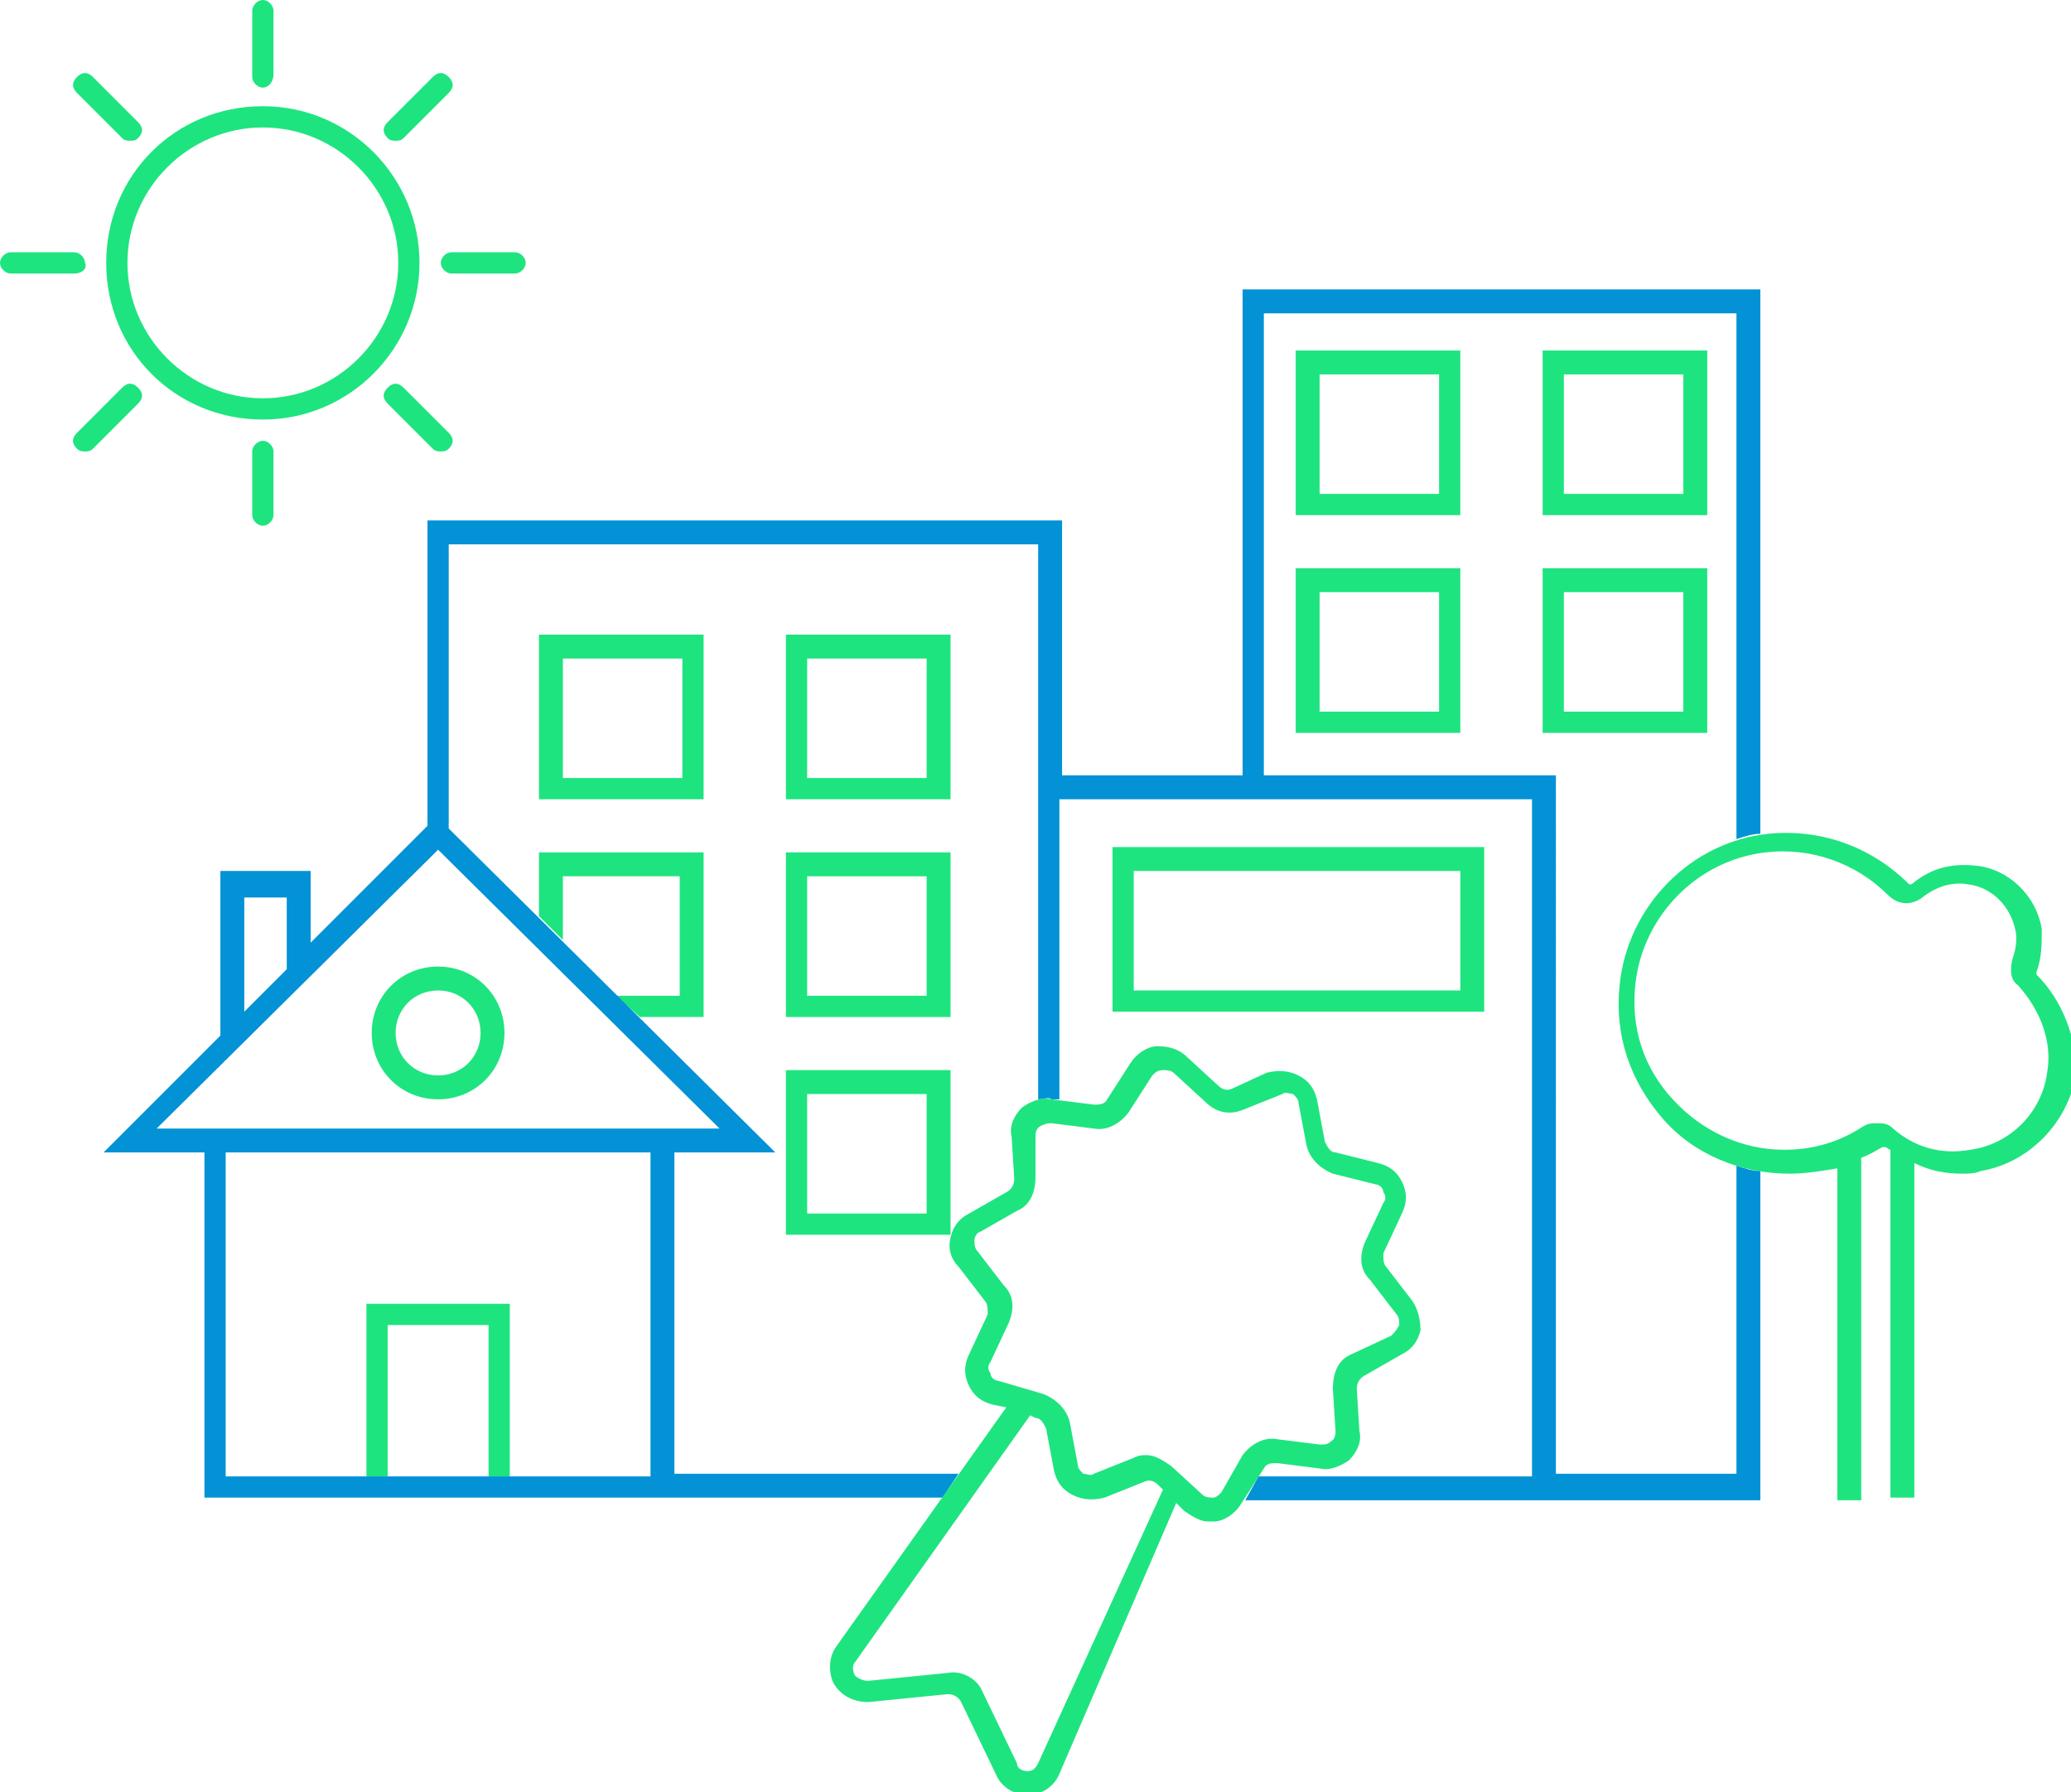 <?xml version="1.0" encoding="utf-8"?>
<!-- Generator: Adobe Illustrator 25.0.1, SVG Export Plug-In . SVG Version: 6.00 Build 0)  -->
<svg version="1.1" id="Ebene_1" xmlns="http://www.w3.org/2000/svg" xmlns:xlink="http://www.w3.org/1999/xlink" x="0px" y="0px"
	 viewBox="0 0 78 67.5" style="enable-background:new 0 0 78 67.5;" xml:space="preserve">
<style type="text/css">
	.st0{clip-path:url(#SVGID_2_);fill:#1EE47F;}
	.st1{clip-path:url(#SVGID_2_);fill:#0292D5;}
</style>
<g>
	<defs>
		<rect id="SVGID_1_" y="0" width="78" height="67.5"/>
	</defs>
	<clipPath id="SVGID_2_">
		<use xlink:href="#SVGID_1_"  style="overflow:visible;"/>
	</clipPath>
	<path class="st0" d="M76.7,36.7c0,0,0-0.1,0-0.1v0c0.2-0.5,0.2-1.1,0.2-1.6c-0.2-1.3-1.3-2.3-2.5-2.4c-0.9-0.1-1.7,0.1-2.4,0.7
		c0,0-0.1,0-0.1,0c-1.4-1.4-3.3-2.1-5.3-1.9c-2.9,0.3-5.3,2.7-5.6,5.7c-0.2,1.9,0.4,3.6,1.6,5c1.2,1.4,3,2.1,4.8,2.1
		c0.6,0,1.2-0.1,1.8-0.2v12.5h0.9V43.6c0.3-0.1,0.6-0.3,0.8-0.4c0,0,0.1,0,0.1,0c0.1,0,0.1,0.1,0.2,0.1v13.1h0.9V43.8
		c0.6,0.3,1.2,0.4,1.8,0.4c0.2,0,0.5,0,0.7-0.1c1.8-0.3,3.3-1.8,3.6-3.7C78.2,39.1,77.7,37.7,76.7,36.7 M77.1,40.4
		c-0.2,1.5-1.4,2.7-2.9,2.9c-1.1,0.2-2.1-0.1-2.9-0.8c-0.2-0.2-0.4-0.2-0.6-0.2c-0.2,0-0.3,0-0.5,0.1c-0.9,0.6-1.9,0.9-3,0.9
		c-1.6,0-3.1-0.7-4.2-1.9c-1.1-1.2-1.6-2.7-1.4-4.4c0.3-2.5,2.3-4.6,4.9-4.9c1.7-0.2,3.4,0.4,4.6,1.6c0.4,0.4,0.9,0.4,1.3,0.1
		c0.5-0.4,1.1-0.6,1.7-0.5c0.9,0.1,1.6,0.8,1.8,1.7c0.1,0.4,0,0.8-0.1,1.1c-0.1,0.4-0.1,0.8,0.2,1C76.9,38.1,77.3,39.3,77.1,40.4"/>
	<path class="st0" d="M55,19.4h-6.2v-6.2H55V19.4z M49.7,18.6h4.5v-4.5h-4.5V18.6z"/>
	<path class="st0" d="M64.3,19.4h-6.2v-6.2h6.2V19.4z M58.9,18.6h4.5v-4.5h-4.5V18.6z"/>
	<path class="st0" d="M55,27.6h-6.2v-6.2H55V27.6z M49.7,26.8h4.5v-4.5h-4.5V26.8z"/>
	<path class="st0" d="M64.3,27.6h-6.2v-6.2h6.2V27.6z M58.9,26.8h4.5v-4.5h-4.5V26.8z"/>
	<path class="st0" d="M26.5,30.1h-6.2v-6.2h6.2V30.1z M21.2,29.3h4.5v-4.5h-4.5V29.3z"/>
	<path class="st0" d="M35.8,30.1h-6.2v-6.2h6.2V30.1z M30.4,29.3h4.5v-4.5h-4.5V29.3z"/>
	<path class="st0" d="M35.8,38.3h-6.2v-6.2h6.2V38.3z M30.4,37.5h4.5V33h-4.5V37.5z"/>
	<path class="st0" d="M35.8,46.5h-6.2v-6.2h6.2V46.5z M30.4,45.7h4.5v-4.5h-4.5V45.7z"/>
	<path class="st0" d="M16.5,41.4c-1.4,0-2.5-1.1-2.5-2.5c0-1.4,1.1-2.5,2.5-2.5c1.4,0,2.5,1.1,2.5,2.5C19,40.3,17.9,41.4,16.5,41.4
		 M16.5,37.3c-0.9,0-1.6,0.7-1.6,1.6c0,0.9,0.7,1.6,1.6,1.6c0.9,0,1.6-0.7,1.6-1.6C18.1,38,17.4,37.3,16.5,37.3"/>
	<polygon class="st0" points="21.2,35.4 21.2,33 25.6,33 25.6,37.5 23.2,37.5 24.1,38.3 26.5,38.3 26.5,32.1 20.3,32.1 20.3,34.5 	
		"/>
	<path class="st0" d="M55.9,38.1h-14v-6.2h14V38.1z M42.7,37.3H55v-4.5H42.7V37.3z"/>
	<polygon class="st0" points="14.6,55.6 14.6,49.9 18.4,49.9 18.4,55.6 19.2,55.6 19.2,49.1 13.8,49.1 13.8,55.6 	"/>
	<path class="st1" d="M66.3,31.4V10.9H46.8v18.3H40v-9.6H16.1v11.5l-4.4,4.4v-2.7H8.3V39l-4.4,4.4h3.8v13h17.1h0.6h10.1l0.6-0.9
		H25.4V43.4h3.8L16.9,31.2V20.5h22.2v20.9c0.2,0,0.4-0.1,0.5,0l0.3,0V30.1h17.8v25.5H47.4l-0.5,0.9h11.4h0.4h7.6V44.1
		c-0.3,0-0.6-0.1-0.9-0.2v11.6h-6.8V29.2h-11V11.8h17.8v19.8C65.7,31.5,66,31.4,66.3,31.4 M9.2,33.8h1.6v2.7l-1.6,1.6V33.8z
		 M24.5,55.6h-16V43.4h16V55.6z M27.1,42.5H5.9L16.5,32L27.1,42.5z"/>
	<path class="st0" d="M53.2,49l-1-1.3c-0.1-0.1-0.1-0.3-0.1-0.5l0.7-1.5c0.2-0.4,0.2-0.8,0-1.2c-0.2-0.4-0.5-0.6-0.9-0.7l-1.6-0.4
		c-0.2,0-0.3-0.2-0.4-0.4l-0.3-1.6c-0.1-0.4-0.3-0.7-0.7-0.9c-0.4-0.2-0.8-0.2-1.2-0.1L46.4,41c-0.2,0.1-0.4,0-0.5-0.1l-1.2-1.1
		c-0.3-0.3-0.7-0.4-1.1-0.4c-0.4,0-0.8,0.3-1,0.6l-0.9,1.4c-0.1,0.2-0.3,0.2-0.5,0.2l-1.6-0.2c-0.4-0.1-0.8,0.1-1.1,0.3
		c-0.3,0.3-0.5,0.7-0.4,1.1l0.1,1.6c0,0.2-0.1,0.4-0.3,0.5l-1.4,0.8c-0.4,0.2-0.6,0.5-0.7,0.9c-0.1,0.4,0,0.8,0.3,1.1l1,1.3
		c0.1,0.1,0.1,0.3,0.1,0.5l-0.7,1.5c-0.2,0.4-0.2,0.8,0,1.2c0.2,0.4,0.5,0.6,0.9,0.7l0.5,0.1L31.5,62c-0.3,0.4-0.3,1-0.1,1.4
		c0.3,0.5,0.8,0.7,1.3,0.7l3-0.3c0.2,0,0.4,0.1,0.5,0.3l1.3,2.7c0.2,0.5,0.7,0.8,1.2,0.8h0c0.5,0,1-0.3,1.2-0.8l4.4-10.2l0.3,0.3
		c0.3,0.2,0.6,0.4,0.9,0.4c0.1,0,0.1,0,0.2,0c0.4,0,0.8-0.3,1-0.6l0.9-1.4c0.1-0.2,0.3-0.2,0.5-0.2l1.6,0.2c0.4,0.1,0.8-0.1,1.1-0.3
		c0.3-0.3,0.5-0.7,0.4-1.1l-0.1-1.6c0-0.2,0.1-0.4,0.3-0.5l1.4-0.8c0.4-0.2,0.6-0.5,0.7-0.9C53.5,49.7,53.4,49.3,53.2,49 M39.1,66.4
		c-0.1,0.2-0.2,0.3-0.4,0.3c-0.2,0-0.4-0.1-0.4-0.3l-1.3-2.7c-0.2-0.5-0.8-0.8-1.3-0.7l-3,0.3c-0.2,0-0.4-0.1-0.5-0.2
		c-0.1-0.2-0.1-0.4,0-0.5l6.6-9.3l0.2,0.1c0.2,0,0.3,0.2,0.4,0.4l0.3,1.6c0.1,0.4,0.3,0.7,0.7,0.9c0.4,0.2,0.8,0.2,1.2,0.1l1.5-0.6
		c0.2-0.1,0.4,0,0.5,0.1l0.2,0.2L39.1,66.4z M52.4,50.3L50.9,51c-0.5,0.2-0.7,0.7-0.7,1.3l0.1,1.6c0,0.1,0,0.3-0.2,0.4
		c-0.1,0.1-0.2,0.1-0.4,0.1l-1.6-0.2c-0.5-0.1-1,0.2-1.3,0.6L46,56.2c-0.1,0.1-0.2,0.2-0.3,0.2c-0.1,0-0.3,0-0.4-0.1l-1.2-1.1
		c-0.3-0.2-0.6-0.4-0.9-0.4c-0.2,0-0.3,0-0.5,0.1l-1.5,0.6c-0.1,0.1-0.3,0-0.4,0c-0.1-0.1-0.2-0.2-0.2-0.3l-0.3-1.6
		c-0.1-0.5-0.5-0.9-1-1.1L37.6,52c-0.1,0-0.3-0.1-0.3-0.3c-0.1-0.1-0.1-0.3,0-0.4l0.7-1.5c0.2-0.5,0.2-1-0.2-1.4l-1-1.3
		c-0.1-0.1-0.1-0.3-0.1-0.4c0-0.1,0.1-0.3,0.2-0.3l1.4-0.8c0.5-0.2,0.7-0.7,0.7-1.3L39,42.8c0-0.1,0-0.3,0.2-0.4s0.3-0.1,0.4-0.1
		l1.6,0.2c0.5,0.1,1-0.2,1.3-0.6l0.9-1.4c0.1-0.1,0.2-0.2,0.4-0.2c0.1,0,0.3,0,0.4,0.1l1.2,1.1c0.4,0.4,0.9,0.5,1.4,0.3l1.5-0.6
		c0.1-0.1,0.3,0,0.4,0c0.1,0.1,0.2,0.2,0.2,0.3l0.3,1.6c0.1,0.5,0.5,0.9,1,1.1l1.6,0.4c0.1,0,0.3,0.1,0.3,0.3c0.1,0.1,0.1,0.3,0,0.4
		l-0.7,1.5c-0.2,0.5-0.2,1,0.2,1.4l1,1.3c0.1,0.1,0.1,0.3,0.1,0.4C52.6,50.1,52.5,50.2,52.4,50.3"/>
	<path class="st0" d="M9.9,15.8C6.6,15.8,4,13.2,4,9.9S6.6,4,9.9,4s5.9,2.7,5.9,5.9S13.2,15.8,9.9,15.8 M9.9,4.8
		c-2.8,0-5.1,2.3-5.1,5.1c0,2.8,2.3,5.1,5.1,5.1c2.8,0,5.1-2.3,5.1-5.1C15,7.1,12.7,4.8,9.9,4.8"/>
	<path class="st0" d="M9.9,3.3c-0.2,0-0.4-0.2-0.4-0.4V0.4C9.5,0.2,9.7,0,9.9,0c0.2,0,0.4,0.2,0.4,0.4v2.4
		C10.3,3.1,10.1,3.3,9.9,3.3"/>
	<path class="st0" d="M9.9,19.8c-0.2,0-0.4-0.2-0.4-0.4V17c0-0.2,0.2-0.4,0.4-0.4c0.2,0,0.4,0.2,0.4,0.4v2.4
		C10.3,19.6,10.1,19.8,9.9,19.8"/>
	<path class="st0" d="M19.4,10.3H17c-0.2,0-0.4-0.2-0.4-0.4c0-0.2,0.2-0.4,0.4-0.4h2.4c0.2,0,0.4,0.2,0.4,0.4
		C19.8,10.1,19.6,10.3,19.4,10.3"/>
	<path class="st0" d="M2.8,10.3H0.4C0.2,10.3,0,10.1,0,9.9c0-0.2,0.2-0.4,0.4-0.4h2.4c0.2,0,0.4,0.2,0.4,0.4
		C3.3,10.1,3.1,10.3,2.8,10.3"/>
	<path class="st0" d="M4.9,5.3c-0.1,0-0.2,0-0.3-0.1L2.9,3.5c-0.2-0.2-0.2-0.4,0-0.6c0.2-0.2,0.4-0.2,0.6,0l1.7,1.7
		c0.2,0.2,0.2,0.4,0,0.6C5.1,5.3,5,5.3,4.9,5.3"/>
	<path class="st0" d="M16.6,17c-0.1,0-0.2,0-0.3-0.1l-1.7-1.7c-0.2-0.2-0.2-0.4,0-0.6c0.2-0.2,0.4-0.2,0.6,0l1.7,1.7
		c0.2,0.2,0.2,0.4,0,0.6C16.8,17,16.7,17,16.6,17"/>
	<path class="st0" d="M14.9,5.3c-0.1,0-0.2,0-0.3-0.1c-0.2-0.2-0.2-0.4,0-0.6l1.7-1.7c0.2-0.2,0.4-0.2,0.6,0c0.2,0.2,0.2,0.4,0,0.6
		l-1.7,1.7C15.1,5.3,15,5.3,14.9,5.3"/>
	<path class="st0" d="M3.2,17c-0.1,0-0.2,0-0.3-0.1c-0.2-0.2-0.2-0.4,0-0.6l1.7-1.7c0.2-0.2,0.4-0.2,0.6,0c0.2,0.2,0.2,0.4,0,0.6
		l-1.7,1.7C3.4,17,3.3,17,3.2,17"/>
</g>
</svg>
